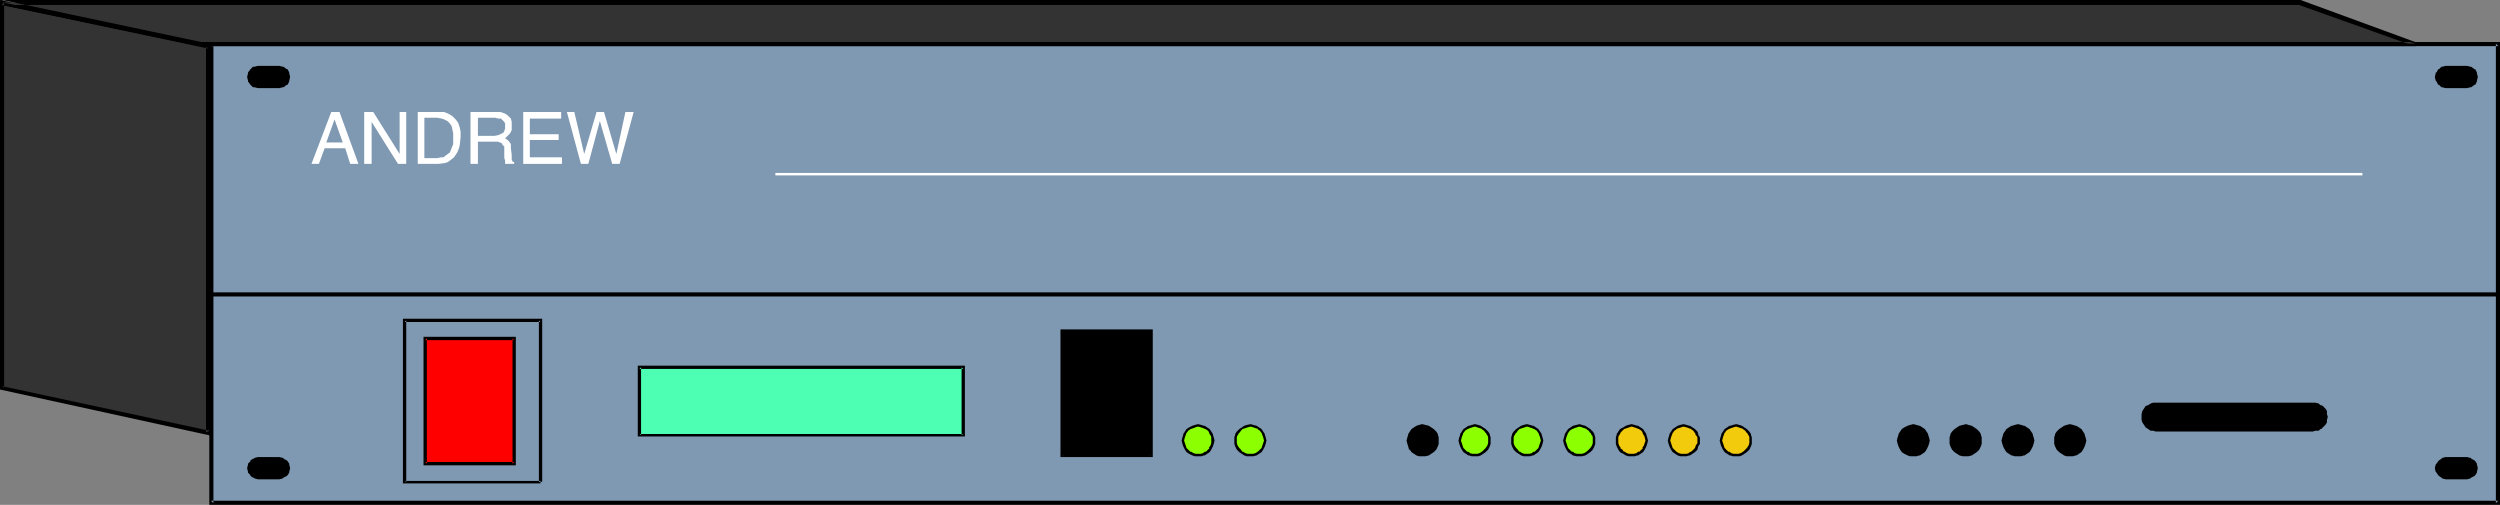 <?xml version="1.0" encoding="UTF-8" standalone="no"?>
<svg
   version="1.0"
   width="129.724mm"
   height="26.196mm"
   id="svg60"
   sodipodi:docname="Andrew VR 7488.wmf"
   xmlns:inkscape="http://www.inkscape.org/namespaces/inkscape"
   xmlns:sodipodi="http://sodipodi.sourceforge.net/DTD/sodipodi-0.dtd"
   xmlns="http://www.w3.org/2000/svg"
   xmlns:svg="http://www.w3.org/2000/svg">
  <rect width="100%" height="100%" fill="#808080" stroke="none"/>
  <sodipodi:namedview
     id="namedview60"
     pagecolor="#ffffff"
     bordercolor="#000000"
     borderopacity="0.25"
     inkscape:showpageshadow="2"
     inkscape:pageopacity="0.0"
     inkscape:pagecheckerboard="0"
     inkscape:deskcolor="#d1d1d1"
     inkscape:document-units="mm" />
  <defs
     id="defs1">
    <pattern
       id="WMFhbasepattern"
       patternUnits="userSpaceOnUse"
       width="6"
       height="6"
       x="0"
       y="0" />
  </defs>
  <path
     style="fill:#333333;fill-opacity:1;fill-rule:evenodd;stroke:none"
     d="M 40.885,84.794 V 9.206 L 0.485,0.485 V 76.072 Z"
     id="path1" />
  <path
     style="fill:#000000;fill-opacity:1;fill-rule:evenodd;stroke:none"
     d="M 41.37,85.44 41.208,8.883 0,0 V 76.395 L 41.37,85.44 41.046,84.471 0.485,75.749 0.808,76.072 V 0.485 L 0.323,0.969 40.885,9.529 40.4,9.206 V 84.794 l 0.646,-0.323 z"
     id="path2" />
  <path
     style="fill:#7f99b2;fill-opacity:1;fill-rule:evenodd;stroke:none"
     d="M 489.971,98.684 V 8.56 H 41.37 V 98.684 Z"
     id="path3" />
  <path
     style="fill:#000000;fill-opacity:1;fill-rule:evenodd;stroke:none"
     d="M 490.294,99.007 V 8.237 H 41.046 V 99.007 H 490.294 l -0.323,-0.808 H 41.37 l 0.485,0.485 V 8.56 l -0.485,0.485 H 489.971 l -0.485,-0.485 V 98.684 l 0.485,-0.485 z"
     id="path4" />
  <path
     style="fill:#333333;fill-opacity:1;fill-rule:evenodd;stroke:none"
     d="M 0.485,0.485 H 451.025 L 473.649,8.56 H 39.43 Z"
     id="path5" />
  <path
     style="fill:#000000;fill-opacity:1;fill-rule:evenodd;stroke:none"
     d="M 0.485,0 V 0.969 H 451.025 h -0.162 l 22.624,8.076 0.162,-0.808 H 39.43 v 0 L 0.485,0 0.323,0.969 39.269,9.045 h 0.162 434.219 v 0 h 0.162 l 0.162,-0.162 v 0 -0.162 0 -0.162 -0.162 0 l -0.162,-0.162 h -0.162 L 451.187,0 H 451.025 0.485 0.323 L 0.162,0.162 v 0 L 0,0.323 v 0.162 0 0.162 0 l 0.162,0.162 h 0.162 v 0.162 z"
     id="path6" />
  <path
     style="fill:#000000;fill-opacity:1;fill-rule:evenodd;stroke:none"
     d="M 41.37,58.144 H 489.971 V 57.337 H 41.37 Z"
     id="path7" />
  <path
     style="fill:#000000;fill-opacity:1;fill-rule:evenodd;stroke:none"
     d="M 106.333,94.484 V 62.505 H 79.022 V 94.807 H 106.009 V 94.323 H 79.346 l 0.323,0.162 V 62.828 l -0.323,0.323 h 26.664 l -0.323,-0.323 v 31.656 z"
     id="path8" />
  <path
     style="fill:#ff0000;fill-opacity:1;fill-rule:evenodd;stroke:none"
     d="M 100.838,90.931 V 66.381 H 83.386 v 24.55 z"
     id="path9" />
  <path
     style="fill:#000000;fill-opacity:1;fill-rule:evenodd;stroke:none"
     d="M 101.161,91.254 V 66.058 H 83.062 v 25.196 h 18.099 l -0.323,-0.646 H 83.386 l 0.323,0.323 V 66.381 l -0.323,0.323 h 17.453 l -0.323,-0.323 v 24.55 l 0.323,-0.323 z"
     id="path10" />
  <path
     style="fill:#4cffb2;fill-opacity:1;fill-rule:evenodd;stroke:none"
     d="M 188.91,85.278 V 72.034 h -63.509 v 13.244 z"
     id="path11" />
  <path
     style="fill:#000000;fill-opacity:1;fill-rule:evenodd;stroke:none"
     d="M 189.233,85.601 V 71.711 h -64.155 v 13.89 h 64.155 l -0.323,-0.485 h -63.509 l 0.323,0.162 V 72.034 l -0.323,0.323 h 63.509 l -0.323,-0.323 v 13.244 l 0.323,-0.162 z"
     id="path12" />
  <path
     style="fill:#000000;fill-opacity:1;fill-rule:evenodd;stroke:none"
     d="m 225.755,89.316 v -24.388 h -17.453 v 24.388 z"
     id="path13" />
  <path
     style="fill:#000000;fill-opacity:1;fill-rule:evenodd;stroke:none"
     d="M 226.078,89.639 V 64.605 h -18.099 v 25.034 h 18.099 l -0.323,-0.485 h -17.453 l 0.323,0.162 v -24.388 l -0.323,0.162 h 17.453 l -0.323,-0.162 v 24.388 l 0.323,-0.162 z"
     id="path14" />
  <path
     style="fill:#000000;fill-opacity:1;fill-rule:evenodd;stroke:none"
     d="m 453.611,84.309 h 0.485 l 0.485,-0.162 0.485,-0.323 0.323,-0.323 0.323,-0.323 0.323,-0.485 v -0.485 l 0.162,-0.485 -0.162,-0.485 v -0.485 l -0.323,-0.485 -0.323,-0.323 -0.323,-0.323 -0.485,-0.162 -0.485,-0.162 -0.485,-0.162 h -30.704 l -0.485,0.162 -0.485,0.162 -0.485,0.162 -0.485,0.323 -0.323,0.323 -0.162,0.485 -0.162,0.485 v 0.485 0.485 l 0.162,0.485 0.162,0.485 0.323,0.323 0.485,0.323 0.485,0.323 0.485,0.162 h 0.485 z"
     id="path15" />
  <path
     style="fill:#000000;fill-opacity:1;fill-rule:evenodd;stroke:none"
     d="m 453.611,84.632 v 0 l 0.485,-0.162 h 0.646 l 0.323,-0.323 h 0.162 l 0.323,-0.323 0.485,-0.485 0.323,-0.485 v -0.485 l 0.162,-0.646 -0.162,-0.485 v -0.646 l -0.323,-0.485 -0.485,-0.485 -0.323,-0.162 h -0.162 l -0.323,-0.323 -0.646,-0.162 h -0.485 -30.866 -0.485 l -0.485,0.162 -0.485,0.323 v 0 l -0.485,0.162 -0.323,0.485 -0.323,0.485 -0.162,0.646 v 0.485 0.646 l 0.162,0.485 0.323,0.485 0.323,0.485 0.485,0.323 v 0 l 0.485,0.323 h 0.485 l 0.485,0.162 h 0.162 30.704 v -0.646 h -30.704 v 0 h -0.485 l -0.485,-0.162 v 0 l -0.323,-0.162 v 0 l -0.323,-0.323 v 0 l -0.323,-0.323 v 0 l -0.323,-0.323 h 0.162 l -0.162,-0.485 v -0.485 0 -0.485 l 0.162,-0.485 -0.162,0.162 0.323,-0.485 v 0 l 0.323,-0.323 v 0.162 l 0.323,-0.323 v 0 l 0.323,-0.323 v 0 h 0.485 l 0.485,-0.162 v 0 h 30.704 -0.162 l 0.485,0.162 h 0.646 -0.162 l 0.485,0.323 h -0.162 l 0.485,0.323 v -0.162 l 0.323,0.323 v 0 l 0.162,0.485 v -0.162 0.485 l 0.162,0.485 v 0 l -0.162,0.485 v 0.485 0 l -0.162,0.323 v 0 l -0.323,0.323 v 0 l -0.485,0.323 h 0.162 l -0.485,0.162 h 0.162 l -0.646,0.162 h -0.485 0.162 z"
     id="path16" />
  <path
     style="fill:#8cff00;fill-opacity:1;fill-rule:evenodd;stroke:none"
     d="m 234.966,83.502 h -0.646 l -0.485,0.162 -0.485,0.323 -0.485,0.323 -0.323,0.485 -0.323,0.485 -0.162,0.485 v 0.646 0.485 l 0.162,0.646 0.323,0.485 0.323,0.323 0.485,0.485 0.485,0.162 0.485,0.162 0.646,0.162 0.646,-0.162 0.485,-0.162 0.485,-0.162 0.485,-0.485 0.323,-0.323 0.162,-0.485 0.323,-0.646 v -0.485 -0.646 l -0.323,-0.485 -0.162,-0.485 -0.323,-0.485 -0.485,-0.323 -0.485,-0.323 -0.485,-0.162 z"
     id="path17" />
  <path
     style="fill:#000000;fill-opacity:1;fill-rule:evenodd;stroke:none"
     d="m 234.966,83.179 -0.646,0.162 -0.485,0.162 v 0 l -0.646,0.323 -0.485,0.323 -0.323,0.485 -0.323,0.485 v 0.162 l -0.162,0.485 -0.162,0.646 0.162,0.646 0.162,0.485 v 0 l 0.323,0.646 0.323,0.485 0.485,0.323 0.646,0.323 v 0 l 0.485,0.162 h 0.646 0.646 l 0.485,-0.162 h 0.162 l 0.485,-0.323 0.485,-0.323 0.323,-0.485 0.323,-0.646 v 0 l 0.162,-0.485 0.162,-0.646 -0.162,-0.646 -0.162,-0.485 V 85.117 l -0.323,-0.485 -0.323,-0.485 -0.485,-0.323 -0.485,-0.323 h -0.162 l -0.485,-0.162 -0.646,-0.162 v 0.485 l 0.646,0.162 h -0.162 l 0.646,0.162 h -0.162 l 0.485,0.162 v 0 l 0.485,0.323 0.323,0.485 -0.162,-0.162 0.323,0.646 v -0.162 l 0.162,0.485 v 0 0.646 0.485 0 l -0.162,0.485 v 0 l -0.323,0.485 h 0.162 l -0.323,0.323 -0.485,0.485 V 88.509 l -0.485,0.323 h 0.162 l -0.646,0.162 h 0.162 -0.646 -0.646 0.162 l -0.485,-0.162 v 0 l -0.485,-0.323 v 0.162 l -0.485,-0.485 -0.323,-0.323 v 0 l -0.162,-0.485 v 0 l -0.162,-0.485 v 0 l -0.162,-0.485 0.162,-0.646 v 0 l 0.162,-0.485 v 0.162 l 0.162,-0.646 v 0.162 l 0.323,-0.485 0.485,-0.323 v 0 l 0.485,-0.162 v 0 l 0.485,-0.162 h -0.162 l 0.646,-0.162 z"
     id="path18" />
  <path
     style="fill:#8cff00;fill-opacity:1;fill-rule:evenodd;stroke:none"
     d="m 245.309,83.502 h -0.646 l -0.646,0.162 -0.485,0.323 -0.323,0.323 -0.485,0.485 -0.162,0.485 -0.162,0.485 -0.162,0.646 0.162,0.485 0.162,0.646 0.162,0.485 0.485,0.323 0.323,0.485 0.485,0.162 0.646,0.162 0.646,0.162 0.485,-0.162 0.485,-0.162 0.646,-0.162 0.323,-0.485 0.323,-0.323 0.323,-0.485 0.162,-0.646 v -0.485 -0.646 l -0.162,-0.485 -0.323,-0.485 -0.323,-0.485 -0.323,-0.323 -0.646,-0.323 -0.485,-0.162 z"
     id="path19" />
  <path
     style="fill:#000000;fill-opacity:1;fill-rule:evenodd;stroke:none"
     d="m 245.309,83.179 -0.808,0.162 -0.485,0.162 v 0 l -0.485,0.323 -0.485,0.323 -0.485,0.485 -0.323,0.485 v 0.162 l -0.162,0.485 v 0.646 0.646 l 0.162,0.485 v 0 l 0.323,0.646 0.485,0.485 0.485,0.323 0.485,0.323 v 0 l 0.485,0.162 h 0.808 0.485 l 0.646,-0.162 v 0 l 0.485,-0.323 0.485,-0.323 0.323,-0.485 0.323,-0.646 v 0 l 0.162,-0.485 0.162,-0.646 -0.162,-0.646 -0.162,-0.485 V 85.117 l -0.323,-0.485 -0.323,-0.485 -0.485,-0.323 -0.485,-0.323 v 0 l -0.646,-0.162 -0.485,-0.162 v 0.485 l 0.485,0.162 v 0 l 0.485,0.162 v 0 l 0.485,0.162 h -0.162 l 0.485,0.323 0.323,0.485 v -0.162 l 0.162,0.646 v -0.162 l 0.162,0.485 v 0 l 0.162,0.646 -0.162,0.485 v 0 l -0.162,0.485 v 0 l -0.162,0.485 v 0 l -0.323,0.323 -0.485,0.485 0.162,-0.162 -0.485,0.323 v 0 l -0.485,0.162 v 0 h -0.485 -0.646 v 0 l -0.485,-0.162 v 0 l -0.485,-0.323 v 0.162 l -0.323,-0.485 -0.323,-0.323 v 0 l -0.323,-0.485 v 0 l -0.162,-0.485 v 0 -0.485 -0.646 0 l 0.162,-0.485 v 0.162 l 0.323,-0.646 v 0.162 l 0.323,-0.485 0.323,-0.323 v 0 l 0.485,-0.162 v 0 l 0.485,-0.162 v 0 l 0.646,-0.162 z"
     id="path20" />
  <path
     style="fill:#000000;fill-opacity:1;fill-rule:evenodd;stroke:none"
     d="m 278.921,83.502 h -0.485 l -0.646,0.162 -0.485,0.323 -0.323,0.323 -0.323,0.485 -0.323,0.485 -0.162,0.485 v 0.646 0.485 l 0.162,0.646 0.323,0.485 0.323,0.323 0.323,0.485 0.485,0.162 0.646,0.162 0.485,0.162 0.646,-0.162 0.485,-0.162 0.646,-0.162 0.323,-0.485 0.323,-0.323 0.323,-0.485 0.162,-0.646 0.162,-0.485 -0.162,-0.646 -0.162,-0.485 -0.323,-0.485 -0.323,-0.485 -0.323,-0.323 -0.646,-0.323 -0.485,-0.162 z"
     id="path21" />
  <path
     style="fill:#000000;fill-opacity:1;fill-rule:evenodd;stroke:none"
     d="m 278.921,83.179 -0.646,0.162 -0.485,0.162 v 0 l -0.485,0.323 -0.485,0.323 -0.323,0.485 -0.323,0.485 v 0.162 l -0.162,0.485 -0.162,0.646 0.162,0.646 0.162,0.485 v 0 l 0.162,0.646 h 0.162 l 0.323,0.485 0.485,0.323 0.485,0.323 v 0 l 0.485,0.162 h 0.646 0.646 l 0.646,-0.162 v 0 l 0.485,-0.323 0.485,-0.323 0.485,-0.485 0.323,-0.646 v 0 l 0.162,-0.485 v -0.646 -0.646 l -0.162,-0.485 V 85.117 l -0.323,-0.485 -0.485,-0.485 -0.485,-0.323 -0.485,-0.323 v 0 l -0.646,-0.162 -0.646,-0.162 v 0.485 l 0.646,0.162 v 0 l 0.485,0.162 v 0 l 0.485,0.162 h -0.162 l 0.485,0.323 0.323,0.485 v -0.162 l 0.162,0.646 v -0.162 l 0.323,0.485 v 0 0.646 0.485 0 l -0.323,0.485 v 0 l -0.162,0.485 v 0 l -0.323,0.323 -0.485,0.485 0.162,-0.162 -0.485,0.323 v 0 l -0.485,0.162 v 0 h -0.646 -0.485 v 0 l -0.485,-0.162 v 0 l -0.485,-0.323 0.162,0.162 -0.485,-0.485 v 0.162 l -0.323,-0.485 v 0 l -0.162,-0.485 v 0 l -0.162,-0.485 v 0 l -0.162,-0.485 0.162,-0.646 v 0 l 0.162,-0.485 v 0.162 l 0.162,-0.646 v 0 l 0.323,-0.323 v 0 l 0.485,-0.323 h -0.162 l 0.485,-0.162 v 0 l 0.485,-0.162 v 0 l 0.485,-0.162 z"
     id="path22" />
  <path
     style="fill:#8cff00;fill-opacity:1;fill-rule:evenodd;stroke:none"
     d="m 289.264,83.502 h -0.646 l -0.485,0.162 -0.485,0.323 -0.485,0.323 -0.323,0.485 -0.323,0.485 -0.162,0.485 v 0.646 0.485 l 0.162,0.646 0.323,0.485 0.323,0.323 0.485,0.485 0.485,0.162 0.485,0.162 0.646,0.162 0.485,-0.162 0.646,-0.162 0.485,-0.162 0.323,-0.485 0.485,-0.323 0.162,-0.485 0.162,-0.646 0.162,-0.485 -0.162,-0.646 -0.162,-0.485 -0.162,-0.485 -0.485,-0.485 -0.323,-0.323 -0.485,-0.323 -0.646,-0.162 z"
     id="path23" />
  <path
     style="fill:#000000;fill-opacity:1;fill-rule:evenodd;stroke:none"
     d="m 289.264,83.179 -0.646,0.162 -0.485,0.162 h -0.162 l -0.485,0.323 -0.485,0.323 -0.323,0.485 -0.323,0.485 v 0.162 l -0.162,0.485 -0.162,0.646 0.162,0.646 0.162,0.485 v 0 l 0.323,0.646 0.323,0.485 0.485,0.323 0.485,0.323 h 0.162 l 0.485,0.162 h 0.646 0.646 l 0.485,-0.162 v 0 l 0.485,-0.323 0.485,-0.323 0.485,-0.485 0.323,-0.646 v 0 l 0.162,-0.485 v -0.646 -0.646 l -0.162,-0.485 V 85.117 l -0.323,-0.485 -0.485,-0.485 -0.485,-0.323 -0.485,-0.323 v 0 l -0.485,-0.162 -0.646,-0.162 v 0.485 l 0.485,0.162 v 0 l 0.485,0.162 v 0 l 0.485,0.162 h -0.162 l 0.485,0.323 0.323,0.485 v -0.162 l 0.323,0.646 v -0.162 l 0.162,0.485 v 0 0.646 0.485 0 l -0.162,0.485 v 0 l -0.323,0.485 v 0 l -0.323,0.323 -0.485,0.485 0.162,-0.162 -0.485,0.323 v 0 l -0.485,0.162 v 0 h -0.485 -0.646 0.162 l -0.646,-0.162 h 0.162 l -0.485,-0.323 v 0.162 l -0.485,-0.485 -0.323,-0.323 v 0 l -0.162,-0.485 v 0 l -0.162,-0.485 v 0 l -0.162,-0.485 0.162,-0.646 v 0 l 0.162,-0.485 v 0.162 l 0.162,-0.646 v 0.162 l 0.323,-0.485 0.485,-0.323 v 0 l 0.485,-0.162 h -0.162 l 0.646,-0.162 h -0.162 l 0.646,-0.162 z"
     id="path24" />
  <path
     style="fill:#8cff00;fill-opacity:1;fill-rule:evenodd;stroke:none"
     d="m 299.444,83.502 h -0.485 l -0.646,0.162 -0.485,0.323 -0.323,0.323 -0.485,0.485 -0.162,0.485 -0.162,0.485 -0.162,0.646 0.162,0.485 0.162,0.646 0.162,0.485 0.485,0.323 0.323,0.485 0.485,0.162 0.646,0.162 0.485,0.162 0.646,-0.162 0.485,-0.162 0.485,-0.162 0.485,-0.485 0.323,-0.323 0.323,-0.485 0.162,-0.646 v -0.485 -0.646 l -0.162,-0.485 -0.323,-0.485 -0.323,-0.485 -0.485,-0.323 -0.485,-0.323 -0.485,-0.162 z"
     id="path25" />
  <path
     style="fill:#000000;fill-opacity:1;fill-rule:evenodd;stroke:none"
     d="m 299.444,83.179 -0.646,0.162 -0.485,0.162 v 0 l -0.485,0.323 -0.485,0.323 -0.485,0.485 -0.323,0.485 v 0.162 l -0.162,0.485 v 0.646 0.646 l 0.162,0.485 v 0 l 0.323,0.646 0.485,0.485 0.485,0.323 0.485,0.323 v 0 l 0.485,0.162 h 0.646 0.646 l 0.485,-0.162 h 0.162 l 0.485,-0.323 0.485,-0.323 0.323,-0.485 0.323,-0.646 v 0 l 0.162,-0.485 0.162,-0.646 -0.162,-0.646 -0.162,-0.485 V 85.117 l -0.323,-0.485 -0.323,-0.485 -0.485,-0.323 -0.485,-0.323 h -0.162 l -0.485,-0.162 -0.646,-0.162 v 0.485 l 0.646,0.162 h -0.162 l 0.646,0.162 h -0.162 l 0.485,0.162 v 0 l 0.485,0.323 0.323,0.485 v -0.162 l 0.162,0.646 v -0.162 l 0.162,0.485 v 0 l 0.162,0.646 -0.162,0.485 v 0 l -0.162,0.485 v 0 l -0.162,0.485 v 0 l -0.323,0.323 -0.485,0.485 V 88.509 l -0.485,0.323 h 0.162 l -0.646,0.162 h 0.162 -0.646 -0.485 v 0 l -0.485,-0.162 v 0 l -0.485,-0.323 v 0.162 l -0.323,-0.485 -0.323,-0.323 v 0 l -0.323,-0.485 v 0 l -0.162,-0.485 v 0 -0.485 -0.646 0 l 0.162,-0.485 v 0.162 l 0.323,-0.646 v 0.162 l 0.323,-0.485 0.323,-0.323 v 0 l 0.485,-0.162 v 0 l 0.485,-0.162 v 0 l 0.485,-0.162 z"
     id="path26" />
  <path
     style="fill:#8cff00;fill-opacity:1;fill-rule:evenodd;stroke:none"
     d="m 309.787,83.502 h -0.646 l -0.485,0.162 -0.485,0.323 -0.485,0.323 -0.323,0.485 -0.323,0.485 -0.162,0.485 v 0.646 0.485 l 0.162,0.646 0.323,0.485 0.323,0.323 0.485,0.485 0.485,0.162 0.485,0.162 0.646,0.162 0.485,-0.162 0.646,-0.162 0.485,-0.162 0.323,-0.485 0.485,-0.323 0.162,-0.485 0.162,-0.646 0.162,-0.485 -0.162,-0.646 -0.162,-0.485 -0.162,-0.485 -0.485,-0.485 -0.323,-0.323 -0.485,-0.323 -0.646,-0.162 z"
     id="path27" />
  <path
     style="fill:#000000;fill-opacity:1;fill-rule:evenodd;stroke:none"
     d="m 309.787,83.179 -0.646,0.162 -0.646,0.162 v 0 l -0.485,0.323 -0.485,0.323 -0.323,0.485 -0.323,0.485 v 0.162 l -0.162,0.485 -0.162,0.646 0.162,0.646 0.162,0.485 v 0 l 0.323,0.646 0.323,0.485 0.485,0.323 0.485,0.323 v 0 l 0.646,0.162 h 0.646 0.485 l 0.646,-0.162 v 0 l 0.485,-0.323 0.485,-0.323 0.485,-0.485 0.323,-0.646 v 0 l 0.162,-0.485 v -0.646 -0.646 l -0.162,-0.485 V 85.117 l -0.323,-0.485 -0.485,-0.485 -0.485,-0.323 -0.485,-0.323 v 0 l -0.646,-0.162 -0.485,-0.162 v 0.485 l 0.485,0.162 v 0 l 0.485,0.162 v 0 l 0.485,0.162 h -0.162 l 0.485,0.323 0.323,0.485 v -0.162 l 0.323,0.646 v -0.162 l 0.162,0.485 v 0 0.646 0.485 0 l -0.162,0.485 v 0 l -0.323,0.485 v 0 l -0.323,0.323 -0.485,0.485 0.162,-0.162 -0.485,0.323 v 0 l -0.485,0.162 v 0 h -0.485 -0.646 0.162 l -0.646,-0.162 h 0.162 l -0.485,-0.323 v 0.162 l -0.485,-0.485 -0.323,-0.323 v 0 l -0.162,-0.485 v 0 l -0.162,-0.485 v 0 l -0.162,-0.485 0.162,-0.646 v 0 l 0.162,-0.485 v 0.162 l 0.162,-0.646 v 0.162 l 0.323,-0.485 0.485,-0.323 v 0 l 0.485,-0.162 h -0.162 l 0.646,-0.162 h -0.162 l 0.646,-0.162 z"
     id="path28" />
  <path
     style="fill:#f2cc0c;fill-opacity:1;fill-rule:evenodd;stroke:none"
     d="m 319.968,83.502 h -0.485 l -0.646,0.162 -0.485,0.323 -0.323,0.323 -0.485,0.485 -0.162,0.485 -0.162,0.485 -0.162,0.646 0.162,0.485 0.162,0.646 0.162,0.485 0.485,0.323 0.323,0.485 0.485,0.162 0.646,0.162 0.485,0.162 0.646,-0.162 0.485,-0.162 0.485,-0.162 0.485,-0.485 0.323,-0.323 0.323,-0.485 0.162,-0.646 v -0.485 -0.646 l -0.162,-0.485 -0.323,-0.485 -0.323,-0.485 -0.485,-0.323 -0.485,-0.323 -0.485,-0.162 z"
     id="path29" />
  <path
     style="fill:#000000;fill-opacity:1;fill-rule:evenodd;stroke:none"
     d="m 319.968,83.179 -0.646,0.162 -0.485,0.162 v 0 l -0.485,0.323 -0.646,0.323 -0.323,0.485 -0.323,0.485 v 0.162 l -0.162,0.485 v 0.646 0.646 l 0.162,0.485 v 0 l 0.323,0.646 0.323,0.485 0.646,0.323 0.485,0.323 v 0 l 0.485,0.162 h 0.646 0.646 l 0.485,-0.162 h 0.162 l 0.485,-0.323 0.485,-0.323 0.323,-0.485 0.323,-0.646 v 0 l 0.162,-0.485 0.162,-0.646 -0.162,-0.646 -0.162,-0.485 V 85.117 l -0.323,-0.485 -0.323,-0.485 -0.485,-0.323 -0.485,-0.323 h -0.162 l -0.485,-0.162 -0.646,-0.162 v 0.485 l 0.646,0.162 h -0.162 l 0.646,0.162 h -0.162 l 0.485,0.162 v 0 l 0.485,0.323 0.323,0.485 -0.162,-0.162 0.323,0.646 v -0.162 l 0.162,0.485 v 0 l 0.162,0.646 -0.162,0.485 v 0 l -0.162,0.485 v 0 l -0.323,0.485 h 0.162 l -0.323,0.323 -0.485,0.485 V 88.509 l -0.485,0.323 h 0.162 l -0.646,0.162 h 0.162 -0.646 -0.485 v 0 l -0.485,-0.162 v 0 l -0.485,-0.323 v 0.162 l -0.323,-0.485 -0.485,-0.323 h 0.162 l -0.323,-0.485 v 0 l -0.162,-0.485 v 0 -0.485 -0.646 0 l 0.162,-0.485 v 0.162 l 0.323,-0.646 -0.162,0.162 0.485,-0.485 0.323,-0.323 v 0 l 0.485,-0.162 v 0 l 0.485,-0.162 v 0 l 0.485,-0.162 z"
     id="path30" />
  <path
     style="fill:#f2cc0c;fill-opacity:1;fill-rule:evenodd;stroke:none"
     d="m 330.148,83.502 h -0.485 l -0.646,0.162 -0.485,0.323 -0.323,0.323 -0.323,0.485 -0.323,0.485 -0.162,0.485 v 0.646 0.485 l 0.162,0.646 0.323,0.485 0.323,0.323 0.323,0.485 0.485,0.162 0.646,0.162 0.485,0.162 0.646,-0.162 0.485,-0.162 0.646,-0.162 0.323,-0.485 0.323,-0.323 0.323,-0.485 0.162,-0.646 v -0.485 -0.646 l -0.162,-0.485 -0.323,-0.485 -0.323,-0.485 -0.323,-0.323 -0.646,-0.323 -0.485,-0.162 z"
     id="path31" />
  <path
     style="fill:#000000;fill-opacity:1;fill-rule:evenodd;stroke:none"
     d="m 330.148,83.179 -0.646,0.162 -0.485,0.162 v 0 l -0.485,0.323 -0.485,0.323 -0.323,0.485 -0.323,0.485 v 0.162 l -0.162,0.485 -0.162,0.646 0.162,0.646 0.162,0.485 v 0 l 0.323,0.646 0.323,0.485 0.485,0.323 0.485,0.323 v 0 l 0.485,0.162 h 0.646 0.646 l 0.485,-0.162 h 0.162 l 0.485,-0.323 0.485,-0.323 0.485,-0.485 0.162,-0.646 v 0 l 0.323,-0.485 v -0.646 -0.646 l -0.323,-0.485 V 85.117 l -0.162,-0.485 -0.485,-0.485 -0.485,-0.323 -0.485,-0.323 h -0.162 l -0.485,-0.162 -0.646,-0.162 v 0.485 l 0.646,0.162 v 0 l 0.485,0.162 h -0.162 l 0.646,0.162 h -0.162 l 0.485,0.323 0.323,0.485 v -0.162 l 0.162,0.646 v -0.162 l 0.323,0.485 v 0 0.646 0.485 0 l -0.323,0.485 v 0 l -0.162,0.485 v 0 l -0.323,0.323 -0.485,0.485 0.162,-0.162 -0.646,0.323 h 0.162 l -0.485,0.162 v 0 h -0.646 -0.485 v 0 l -0.485,-0.162 v 0 l -0.485,-0.323 0.162,0.162 -0.485,-0.485 -0.323,-0.323 v 0 l -0.162,-0.485 v 0 l -0.162,-0.485 v 0 l -0.162,-0.485 0.162,-0.646 v 0 l 0.162,-0.485 v 0.162 l 0.162,-0.646 v 0.162 l 0.323,-0.485 0.485,-0.323 h -0.162 l 0.485,-0.162 v 0 l 0.485,-0.162 v 0 l 0.485,-0.162 z"
     id="path32" />
  <path
     style="fill:#f2cc0c;fill-opacity:1;fill-rule:evenodd;stroke:none"
     d="m 340.491,83.502 h -0.646 l -0.485,0.162 -0.485,0.323 -0.485,0.323 -0.323,0.485 -0.323,0.485 -0.162,0.485 v 0.646 0.485 l 0.162,0.646 0.323,0.485 0.323,0.323 0.485,0.485 0.485,0.162 0.485,0.162 0.646,0.162 0.485,-0.162 0.646,-0.162 0.485,-0.162 0.323,-0.485 0.485,-0.323 0.162,-0.485 0.162,-0.646 0.162,-0.485 -0.162,-0.646 -0.162,-0.485 -0.162,-0.485 -0.485,-0.485 -0.323,-0.323 -0.485,-0.323 -0.646,-0.162 z"
     id="path33" />
  <path
     style="fill:#000000;fill-opacity:1;fill-rule:evenodd;stroke:none"
     d="m 340.491,83.179 -0.646,0.162 -0.485,0.162 h -0.162 l -0.485,0.323 -0.485,0.323 -0.323,0.485 -0.323,0.485 v 0.162 l -0.162,0.485 -0.162,0.646 0.162,0.646 0.162,0.485 v 0 l 0.323,0.646 0.323,0.485 0.485,0.323 0.485,0.323 h 0.162 l 0.485,0.162 h 0.646 0.646 l 0.485,-0.162 v 0 l 0.485,-0.323 0.485,-0.323 0.485,-0.485 0.323,-0.646 v 0 l 0.162,-0.485 v -0.646 -0.646 l -0.162,-0.485 V 85.117 l -0.323,-0.485 -0.485,-0.485 -0.485,-0.323 -0.485,-0.323 v 0 l -0.485,-0.162 -0.646,-0.162 v 0.485 l 0.485,0.162 v 0 l 0.485,0.162 v 0 l 0.485,0.162 h -0.162 l 0.485,0.323 0.323,0.485 v -0.162 l 0.323,0.646 v -0.162 l 0.162,0.485 v 0 0.646 0.485 0 l -0.162,0.485 v 0 l -0.323,0.485 v 0 l -0.323,0.323 -0.485,0.485 0.162,-0.162 -0.485,0.323 v 0 l -0.485,0.162 v 0 h -0.485 -0.646 0.162 l -0.646,-0.162 h 0.162 l -0.485,-0.323 v 0.162 l -0.485,-0.485 -0.323,-0.323 v 0 l -0.162,-0.485 v 0 l -0.162,-0.485 v 0 l -0.162,-0.485 0.162,-0.646 v 0 l 0.162,-0.485 v 0.162 l 0.162,-0.646 v 0.162 l 0.323,-0.485 0.485,-0.323 v 0 l 0.485,-0.162 h -0.162 l 0.646,-0.162 h -0.162 l 0.646,-0.162 z"
     id="path34" />
  <path
     style="fill:#000000;fill-opacity:1;fill-rule:evenodd;stroke:none"
     d="m 375.235,83.502 h -0.646 l -0.485,0.162 -0.485,0.323 -0.485,0.323 -0.323,0.485 -0.323,0.485 -0.162,0.485 v 0.646 0.485 l 0.162,0.646 0.323,0.485 0.323,0.323 0.485,0.485 0.485,0.162 0.485,0.162 0.646,0.162 0.646,-0.162 0.485,-0.162 0.485,-0.162 0.485,-0.485 0.323,-0.323 0.323,-0.485 0.162,-0.646 v -0.485 -0.646 l -0.162,-0.485 -0.323,-0.485 -0.323,-0.485 -0.485,-0.323 -0.485,-0.323 -0.485,-0.162 z"
     id="path35" />
  <path
     style="fill:#000000;fill-opacity:1;fill-rule:evenodd;stroke:none"
     d="m 375.235,83.179 -0.646,0.162 -0.485,0.162 v 0 l -0.646,0.323 -0.485,0.323 -0.323,0.485 -0.323,0.485 v 0.162 l -0.162,0.485 -0.162,0.646 0.162,0.646 0.162,0.485 v 0 l 0.323,0.646 0.323,0.485 0.485,0.323 0.646,0.323 v 0 l 0.485,0.162 h 0.646 0.646 l 0.485,-0.162 h 0.162 l 0.485,-0.323 0.485,-0.323 0.323,-0.485 0.323,-0.646 v 0 l 0.162,-0.485 0.162,-0.646 -0.162,-0.646 -0.162,-0.485 V 85.117 l -0.323,-0.485 -0.323,-0.485 -0.485,-0.323 -0.485,-0.323 h -0.162 l -0.485,-0.162 -0.646,-0.162 v 0.485 l 0.646,0.162 h -0.162 l 0.646,0.162 h -0.162 l 0.485,0.162 v 0 l 0.485,0.323 0.323,0.485 v -0.162 l 0.162,0.646 v -0.162 l 0.162,0.485 v 0 l 0.162,0.646 -0.162,0.485 v 0 l -0.162,0.485 v 0 l -0.162,0.485 v 0 l -0.323,0.323 -0.485,0.485 V 88.509 l -0.485,0.323 h 0.162 l -0.646,0.162 h 0.162 -0.646 -0.646 0.162 l -0.485,-0.162 v 0 l -0.485,-0.323 v 0.162 l -0.485,-0.485 -0.323,-0.323 h 0.162 l -0.323,-0.485 -0.162,-0.485 v 0 l -0.162,-0.485 0.162,-0.646 v 0 l 0.162,-0.485 v 0.162 l 0.323,-0.646 -0.162,0.162 0.323,-0.485 0.485,-0.323 v 0 l 0.485,-0.162 v 0 l 0.485,-0.162 h -0.162 l 0.646,-0.162 z"
     id="path36" />
  <path
     style="fill:#000000;fill-opacity:1;fill-rule:evenodd;stroke:none"
     d="m 385.577,83.502 h -0.646 l -0.485,0.162 -0.646,0.323 -0.323,0.323 -0.485,0.485 -0.162,0.485 -0.162,0.485 -0.162,0.646 0.162,0.485 0.162,0.646 0.162,0.485 0.485,0.323 0.323,0.485 0.646,0.162 0.485,0.162 0.646,0.162 0.485,-0.162 0.646,-0.162 0.485,-0.162 0.323,-0.485 0.485,-0.323 0.162,-0.485 0.162,-0.646 0.162,-0.485 -0.162,-0.646 -0.162,-0.485 -0.162,-0.485 -0.485,-0.485 -0.323,-0.323 -0.485,-0.323 -0.646,-0.162 z"
     id="path37" />
  <path
     style="fill:#000000;fill-opacity:1;fill-rule:evenodd;stroke:none"
     d="m 385.577,83.179 -0.646,0.162 -0.646,0.162 v 0 l -0.485,0.323 -0.485,0.323 -0.485,0.485 -0.323,0.485 v 0.162 l -0.162,0.485 v 0.646 0.646 l 0.162,0.485 v 0 l 0.323,0.646 0.485,0.485 0.485,0.323 0.485,0.323 v 0 l 0.646,0.162 h 0.646 0.485 l 0.646,-0.162 v 0 l 0.485,-0.323 0.485,-0.323 0.485,-0.485 0.323,-0.646 v 0 l 0.162,-0.485 v -0.646 -0.646 l -0.162,-0.485 V 85.117 l -0.323,-0.485 -0.485,-0.485 -0.485,-0.323 -0.485,-0.323 v 0 l -0.646,-0.162 -0.485,-0.162 v 0.485 l 0.485,0.162 v 0 l 0.485,0.162 v 0 l 0.485,0.162 h -0.162 l 0.485,0.323 0.323,0.485 v -0.162 l 0.323,0.646 v -0.162 l 0.162,0.485 v 0 0.646 0.485 0 l -0.162,0.485 v 0 l -0.323,0.485 v 0 l -0.323,0.323 -0.485,0.485 0.162,-0.162 -0.485,0.323 v 0 l -0.485,0.162 v 0 h -0.485 -0.646 v 0 l -0.485,-0.162 h 0.162 l -0.646,-0.323 0.162,0.162 -0.485,-0.485 -0.323,-0.323 v 0 l -0.323,-0.485 v 0 l -0.162,-0.485 v 0 -0.485 -0.646 0 l 0.162,-0.485 v 0.162 l 0.323,-0.646 v 0.162 l 0.323,-0.485 0.485,-0.323 h -0.162 l 0.646,-0.162 h -0.162 l 0.485,-0.162 v 0 l 0.646,-0.162 z"
     id="path38" />
  <path
     style="fill:#000000;fill-opacity:1;fill-rule:evenodd;stroke:none"
     d="m 395.758,83.502 h -0.646 l -0.485,0.162 -0.485,0.323 -0.485,0.323 -0.323,0.485 -0.323,0.485 -0.162,0.485 v 0.646 0.485 l 0.162,0.646 0.323,0.485 0.323,0.323 0.485,0.485 0.485,0.162 0.485,0.162 0.646,0.162 0.646,-0.162 0.485,-0.162 0.485,-0.162 0.485,-0.485 0.323,-0.323 0.323,-0.485 0.162,-0.646 v -0.485 -0.646 l -0.162,-0.485 -0.323,-0.485 -0.323,-0.485 -0.485,-0.323 -0.485,-0.323 -0.485,-0.162 z"
     id="path39" />
  <path
     style="fill:#000000;fill-opacity:1;fill-rule:evenodd;stroke:none"
     d="m 395.758,83.179 -0.646,0.162 -0.485,0.162 h -0.162 l -0.485,0.323 -0.485,0.323 -0.323,0.485 -0.323,0.485 v 0.162 l -0.162,0.485 -0.162,0.646 0.162,0.646 0.162,0.485 v 0 l 0.323,0.646 0.323,0.485 0.485,0.323 0.485,0.323 h 0.162 l 0.485,0.162 h 0.646 0.646 l 0.485,-0.162 h 0.162 l 0.485,-0.323 0.485,-0.323 0.323,-0.485 0.323,-0.646 v 0 l 0.162,-0.485 0.162,-0.646 -0.162,-0.646 -0.162,-0.485 V 85.117 l -0.323,-0.485 -0.323,-0.485 -0.485,-0.323 -0.485,-0.323 h -0.162 l -0.485,-0.162 -0.646,-0.162 v 0.485 l 0.646,0.162 h -0.162 l 0.646,0.162 h -0.162 l 0.485,0.162 v 0 l 0.485,0.323 0.323,0.485 -0.162,-0.162 0.323,0.646 v -0.162 l 0.162,0.485 v 0 l 0.162,0.646 -0.162,0.485 v 0 l -0.162,0.485 v 0 l -0.323,0.485 h 0.162 l -0.323,0.323 -0.485,0.485 V 88.509 l -0.485,0.323 h 0.162 l -0.646,0.162 h 0.162 -0.646 -0.646 0.162 l -0.646,-0.162 h 0.162 l -0.485,-0.323 v 0.162 l -0.485,-0.485 -0.323,-0.323 v 0 l -0.162,-0.485 v 0 l -0.162,-0.485 v 0 l -0.162,-0.485 0.162,-0.646 v 0 l 0.162,-0.485 v 0.162 l 0.162,-0.646 v 0.162 l 0.323,-0.485 0.485,-0.323 v 0 l 0.485,-0.162 h -0.162 l 0.646,-0.162 h -0.162 l 0.646,-0.162 z"
     id="path40" />
  <path
     style="fill:#000000;fill-opacity:1;fill-rule:evenodd;stroke:none"
     d="m 405.939,83.502 h -0.485 l -0.646,0.162 -0.485,0.323 -0.323,0.323 -0.485,0.485 -0.162,0.485 -0.162,0.485 -0.162,0.646 0.162,0.485 0.162,0.646 0.162,0.485 0.485,0.323 0.323,0.485 0.485,0.162 0.646,0.162 0.485,0.162 0.646,-0.162 0.485,-0.162 0.485,-0.162 0.485,-0.485 0.323,-0.323 0.323,-0.485 0.162,-0.646 v -0.485 -0.646 l -0.162,-0.485 -0.323,-0.485 -0.323,-0.485 -0.485,-0.323 -0.485,-0.323 -0.485,-0.162 z"
     id="path41" />
  <path
     style="fill:#000000;fill-opacity:1;fill-rule:evenodd;stroke:none"
     d="m 405.939,83.179 -0.646,0.162 -0.485,0.162 v 0 l -0.485,0.323 -0.485,0.323 -0.485,0.485 -0.323,0.485 v 0.162 l -0.162,0.485 v 0.646 0.646 l 0.162,0.485 v 0 l 0.323,0.646 0.485,0.485 0.485,0.323 0.485,0.323 v 0 l 0.485,0.162 h 0.646 0.646 l 0.485,-0.162 h 0.162 l 0.485,-0.323 0.485,-0.323 0.323,-0.485 0.323,-0.646 v 0 l 0.162,-0.485 0.162,-0.646 -0.162,-0.646 -0.162,-0.485 V 85.117 l -0.323,-0.485 -0.323,-0.485 -0.485,-0.323 -0.485,-0.323 h -0.162 l -0.485,-0.162 -0.646,-0.162 v 0.485 l 0.646,0.162 h -0.162 l 0.646,0.162 h -0.162 l 0.485,0.162 v 0 l 0.485,0.323 0.323,0.485 v -0.162 l 0.162,0.646 v -0.162 l 0.162,0.485 v 0 l 0.162,0.646 -0.162,0.485 v 0 l -0.162,0.485 v 0 l -0.162,0.485 v 0 l -0.323,0.323 -0.485,0.485 V 88.509 l -0.485,0.323 h 0.162 l -0.646,0.162 h 0.162 -0.646 -0.485 v 0 l -0.485,-0.162 v 0 l -0.485,-0.323 0.162,0.162 -0.485,-0.485 -0.323,-0.323 v 0 l -0.323,-0.485 v 0 l -0.162,-0.485 v 0 -0.485 -0.646 0 l 0.162,-0.485 v 0.162 l 0.323,-0.646 v 0.162 l 0.323,-0.485 0.485,-0.323 h -0.162 l 0.485,-0.162 v 0 l 0.485,-0.162 v 0 l 0.485,-0.162 z"
     id="path42" />
  <path
     style="fill:#ffffff;fill-opacity:1;fill-rule:evenodd;stroke:none"
     d="m 62.539,32.141 1.131,-3.069 h 4.04 l 0.97,3.069 h 1.616 l -3.717,-10.175 h -1.616 l -3.878,10.175 z"
     id="path43" />
  <path
     style="fill:#7f99b2;fill-opacity:1;fill-rule:evenodd;stroke:none"
     d="m 65.61,23.419 1.616,4.522 h -3.232 z"
     id="path44" />
  <path
     style="fill:#ffffff;fill-opacity:1;fill-rule:evenodd;stroke:none"
     d="m 72.882,32.141 v -8.237 l 5.171,8.237 h 1.616 v -10.175 h -1.293 v 8.237 l -5.171,-8.237 h -1.778 v 10.175 z"
     id="path45" />
  <path
     style="fill:#ffffff;fill-opacity:1;fill-rule:evenodd;stroke:none"
     d="m 85.971,32.141 1.293,-0.162 0.485,-0.162 0.485,-0.323 0.808,-0.646 0.646,-0.969 0.323,-0.808 0.162,-0.646 0.162,-1.615 v -0.969 l -0.162,-0.808 -0.323,-0.969 -0.485,-0.646 L 88.718,22.773 87.91,22.289 87.102,21.966 h -1.131 -4.04 v 10.175 z"
     id="path46" />
  <path
     style="fill:#7f99b2;fill-opacity:1;fill-rule:evenodd;stroke:none"
     d="m 83.224,23.096 h 2.586 l 0.808,0.162 0.485,0.162 0.646,0.323 0.485,0.485 0.323,0.485 0.162,0.646 0.162,0.808 v 0.969 0.485 0.646 l -0.323,0.808 -0.323,0.808 -0.646,0.485 -0.646,0.485 h -0.485 l -0.646,0.162 h -2.586 z"
     id="path47" />
  <path
     style="fill:#ffffff;fill-opacity:1;fill-rule:evenodd;stroke:none"
     d="M 93.728,32.141 V 27.78 h 3.07 0.485 0.323 l 0.485,0.162 0.323,0.162 0.162,0.323 0.323,0.323 v 0.646 1.615 l 0.162,0.485 v 0.323 0.323 h 1.778 v -0.323 l -0.323,-0.162 -0.162,-0.323 V 30.849 30.364 l -0.162,-1.292 v -0.808 l -0.323,-0.485 -0.323,-0.323 -0.485,-0.323 0.485,-0.485 0.485,-0.485 0.162,-0.323 0.162,-0.323 v -0.808 -0.808 l -0.162,-0.646 -0.646,-0.646 -0.485,-0.323 -0.97,-0.323 H 97.121 92.273 v 10.175 z"
     id="path48" />
  <path
     style="fill:#7f99b2;fill-opacity:1;fill-rule:evenodd;stroke:none"
     d="m 93.728,23.096 h 3.394 l 0.646,0.162 h 0.485 l 0.323,0.323 0.323,0.323 0.162,0.323 v 0.646 0.323 l -0.162,0.485 -0.162,0.323 -0.323,0.162 -0.646,0.323 -0.808,0.162 h -3.232 z"
     id="path49" />
  <path
     style="fill:#ffffff;fill-opacity:1;fill-rule:evenodd;stroke:none"
     d="m 110.211,32.141 v -1.292 h -6.302 v -3.392 h 5.656 v -1.131 h -5.656 v -3.069 h 6.141 v -1.292 h -7.434 v 10.175 z"
     id="path50" />
  <path
     style="fill:#ffffff;fill-opacity:1;fill-rule:evenodd;stroke:none"
     d="m 111.181,21.966 h 1.454 l 1.939,8.237 2.424,-8.237 h 1.454 l 2.424,8.237 1.778,-8.237 h 1.616 l -2.747,10.175 h -1.454 l -2.424,-8.399 -2.262,8.399 h -1.454 z"
     id="path51" />
  <path
     style="fill:#ffffff;fill-opacity:1;fill-rule:evenodd;stroke:none"
     d="M 152.065,34.402 H 463.307 V 33.918 H 152.065 Z"
     id="path52" />
  <path
     style="fill:#000000;fill-opacity:1;fill-rule:evenodd;stroke:none"
     d="m 483.83,16.797 0.646,-0.162 0.485,-0.323 0.485,-0.485 v -0.808 -0.646 l -0.485,-0.485 -0.485,-0.323 -0.646,-0.162 h -4.04 l -0.646,0.162 -0.646,0.323 -0.323,0.485 -0.162,0.646 0.162,0.808 0.323,0.485 0.646,0.323 0.646,0.162 z"
     id="path53" />
  <path
     style="fill:#000000;fill-opacity:1;fill-rule:evenodd;stroke:none"
     d="m 483.83,17.282 v 0 l 0.646,-0.162 h 0.162 v 0 l 0.646,-0.485 h 0.162 l 0.323,-0.646 v -0.162 0 l 0.162,-0.646 v -0.162 l -0.162,-0.646 v -0.162 0 l -0.323,-0.646 h -0.162 l -0.646,-0.485 v 0 h -0.162 l -0.646,-0.162 h -4.202 l -0.646,0.162 h -0.162 v 0 l -0.485,0.485 h -0.162 l -0.323,0.646 h -0.162 v 0.162 l -0.162,0.646 v 0.162 l 0.162,0.646 0.162,0.162 v 0 l 0.323,0.646 h 0.162 l 0.485,0.485 h 0.162 v 0 l 0.646,0.162 h 0.162 4.04 v -0.969 h -4.04 v 0 h -0.646 0.162 l -0.485,-0.323 v 0 l -0.323,-0.485 v 0.162 -0.646 0.162 -0.646 0.162 l 0.323,-0.646 v 0.162 l 0.485,-0.323 h -0.162 l 0.646,-0.162 v 0 h 4.04 -0.162 l 0.808,0.162 h -0.323 l 0.646,0.323 -0.162,-0.162 0.323,0.646 v -0.162 l 0.162,0.646 v -0.162 l -0.162,0.646 v -0.162 l -0.323,0.485 h 0.162 l -0.646,0.323 h 0.323 -0.808 0.162 z"
     id="path54" />
  <path
     style="fill:#000000;fill-opacity:1;fill-rule:evenodd;stroke:none"
     d="m 483.83,93.515 0.646,-0.162 0.485,-0.323 0.485,-0.646 v -0.646 -0.646 l -0.485,-0.485 -0.485,-0.323 -0.646,-0.162 h -4.04 l -0.646,0.162 -0.646,0.323 -0.323,0.485 -0.162,0.646 0.162,0.646 0.323,0.646 0.646,0.323 0.646,0.162 z"
     id="path55" />
  <path
     style="fill:#000000;fill-opacity:1;fill-rule:evenodd;stroke:none"
     d="m 483.83,94 v 0 l 0.646,-0.162 0.162,-0.162 v 0 l 0.646,-0.323 0.162,-0.162 0.323,-0.485 v -0.162 0 l 0.162,-0.646 v -0.162 l -0.162,-0.646 v -0.162 0 l -0.323,-0.485 -0.162,-0.162 -0.646,-0.323 v -0.162 h -0.162 l -0.646,-0.162 h -4.202 l -0.646,0.162 -0.162,0.162 v 0 l -0.485,0.323 -0.162,0.162 -0.323,0.485 v 0 l -0.162,0.162 -0.162,0.646 v 0.162 l 0.162,0.646 0.162,0.162 v 0 l 0.323,0.485 0.162,0.162 0.485,0.323 0.162,0.162 v 0 l 0.646,0.162 h 0.162 4.04 v -0.969 h -4.04 v 0 h -0.646 0.162 l -0.485,-0.323 v 0 l -0.323,-0.485 v 0.162 -0.646 0.162 -0.646 0.162 l 0.323,-0.485 v 0 l 0.485,-0.323 h -0.162 0.646 v 0 h 4.04 -0.162 0.808 -0.323 l 0.646,0.323 h -0.162 l 0.323,0.485 v -0.162 l 0.162,0.646 v -0.162 l -0.162,0.646 v -0.162 l -0.323,0.485 h 0.162 l -0.646,0.323 h 0.323 -0.808 0.162 z"
     id="path56" />
  <path
     style="fill:#000000;fill-opacity:1;fill-rule:evenodd;stroke:none"
     d="m 54.782,16.797 0.646,-0.162 0.485,-0.323 0.485,-0.485 v -0.808 -0.646 l -0.485,-0.485 -0.485,-0.323 -0.646,-0.162 h -4.202 l -0.646,0.162 -0.485,0.323 -0.323,0.485 -0.162,0.646 0.162,0.808 0.323,0.485 0.485,0.323 0.646,0.162 z"
     id="path57" />
  <path
     style="fill:#000000;fill-opacity:1;fill-rule:evenodd;stroke:none"
     d="m 54.782,17.282 v 0 l 0.646,-0.162 h 0.162 v 0 l 0.646,-0.485 h 0.162 l 0.323,-0.646 v -0.162 0 l 0.162,-0.646 v -0.162 l -0.162,-0.646 v -0.162 0 l -0.323,-0.646 h -0.162 l -0.646,-0.485 v 0 h -0.162 l -0.646,-0.162 h -4.202 l -0.646,0.162 h -0.162 -0.162 l -0.485,0.485 v 0 l -0.485,0.646 v 0 0.162 l -0.162,0.646 v 0.162 l 0.162,0.646 v 0.162 0 l 0.485,0.646 v 0 l 0.485,0.485 h 0.162 0.162 l 0.646,0.162 v 0 h 4.202 v -0.969 h -4.202 0.162 -0.808 0.323 L 49.611,15.99 h 0.162 l -0.323,-0.485 v 0.162 -0.646 0.162 -0.646 0.162 l 0.323,-0.646 -0.162,0.162 0.646,-0.323 h -0.323 l 0.808,-0.162 h -0.162 4.202 -0.162 l 0.646,0.162 h -0.162 l 0.646,0.323 -0.162,-0.162 0.323,0.646 v -0.162 l 0.162,0.646 v -0.162 l -0.162,0.646 v -0.162 l -0.323,0.485 h 0.162 l -0.646,0.323 h 0.162 -0.646 0.162 z"
     id="path58" />
  <path
     style="fill:#000000;fill-opacity:1;fill-rule:evenodd;stroke:none"
     d="m 54.782,93.515 0.646,-0.162 0.485,-0.323 0.485,-0.646 v -0.646 -0.646 l -0.485,-0.485 -0.485,-0.323 -0.646,-0.162 h -4.202 l -0.646,0.162 -0.485,0.323 -0.323,0.485 -0.162,0.646 0.162,0.646 0.323,0.646 0.485,0.323 0.646,0.162 z"
     id="path59" />
  <path
     style="fill:#000000;fill-opacity:1;fill-rule:evenodd;stroke:none"
     d="m 54.782,94 v 0 l 0.646,-0.162 0.162,-0.162 v 0 l 0.646,-0.323 0.162,-0.162 0.323,-0.485 v -0.162 0 l 0.162,-0.646 v -0.162 l -0.162,-0.646 v -0.162 0 l -0.323,-0.485 -0.162,-0.162 -0.646,-0.323 v -0.162 h -0.162 l -0.646,-0.162 h -4.202 l -0.646,0.162 -0.162,0.162 h -0.162 l -0.485,0.323 v 0.162 l -0.485,0.485 v 0 0.162 l -0.162,0.646 v 0.162 l 0.162,0.646 v 0.162 0 l 0.485,0.485 v 0.162 l 0.485,0.323 h 0.162 l 0.162,0.162 0.646,0.162 v 0 h 4.202 v -0.969 h -4.202 0.162 -0.808 0.323 L 49.611,92.708 h 0.162 l -0.323,-0.485 v 0.162 -0.646 0.162 -0.646 0.162 l 0.323,-0.485 h -0.162 l 0.646,-0.323 h -0.323 0.808 -0.162 4.202 -0.162 0.646 -0.162 l 0.646,0.323 h -0.162 l 0.323,0.485 v -0.162 l 0.162,0.646 v -0.162 l -0.162,0.646 v -0.162 l -0.323,0.485 h 0.162 l -0.646,0.323 h 0.162 -0.646 0.162 z"
     id="path60" />
</svg>

